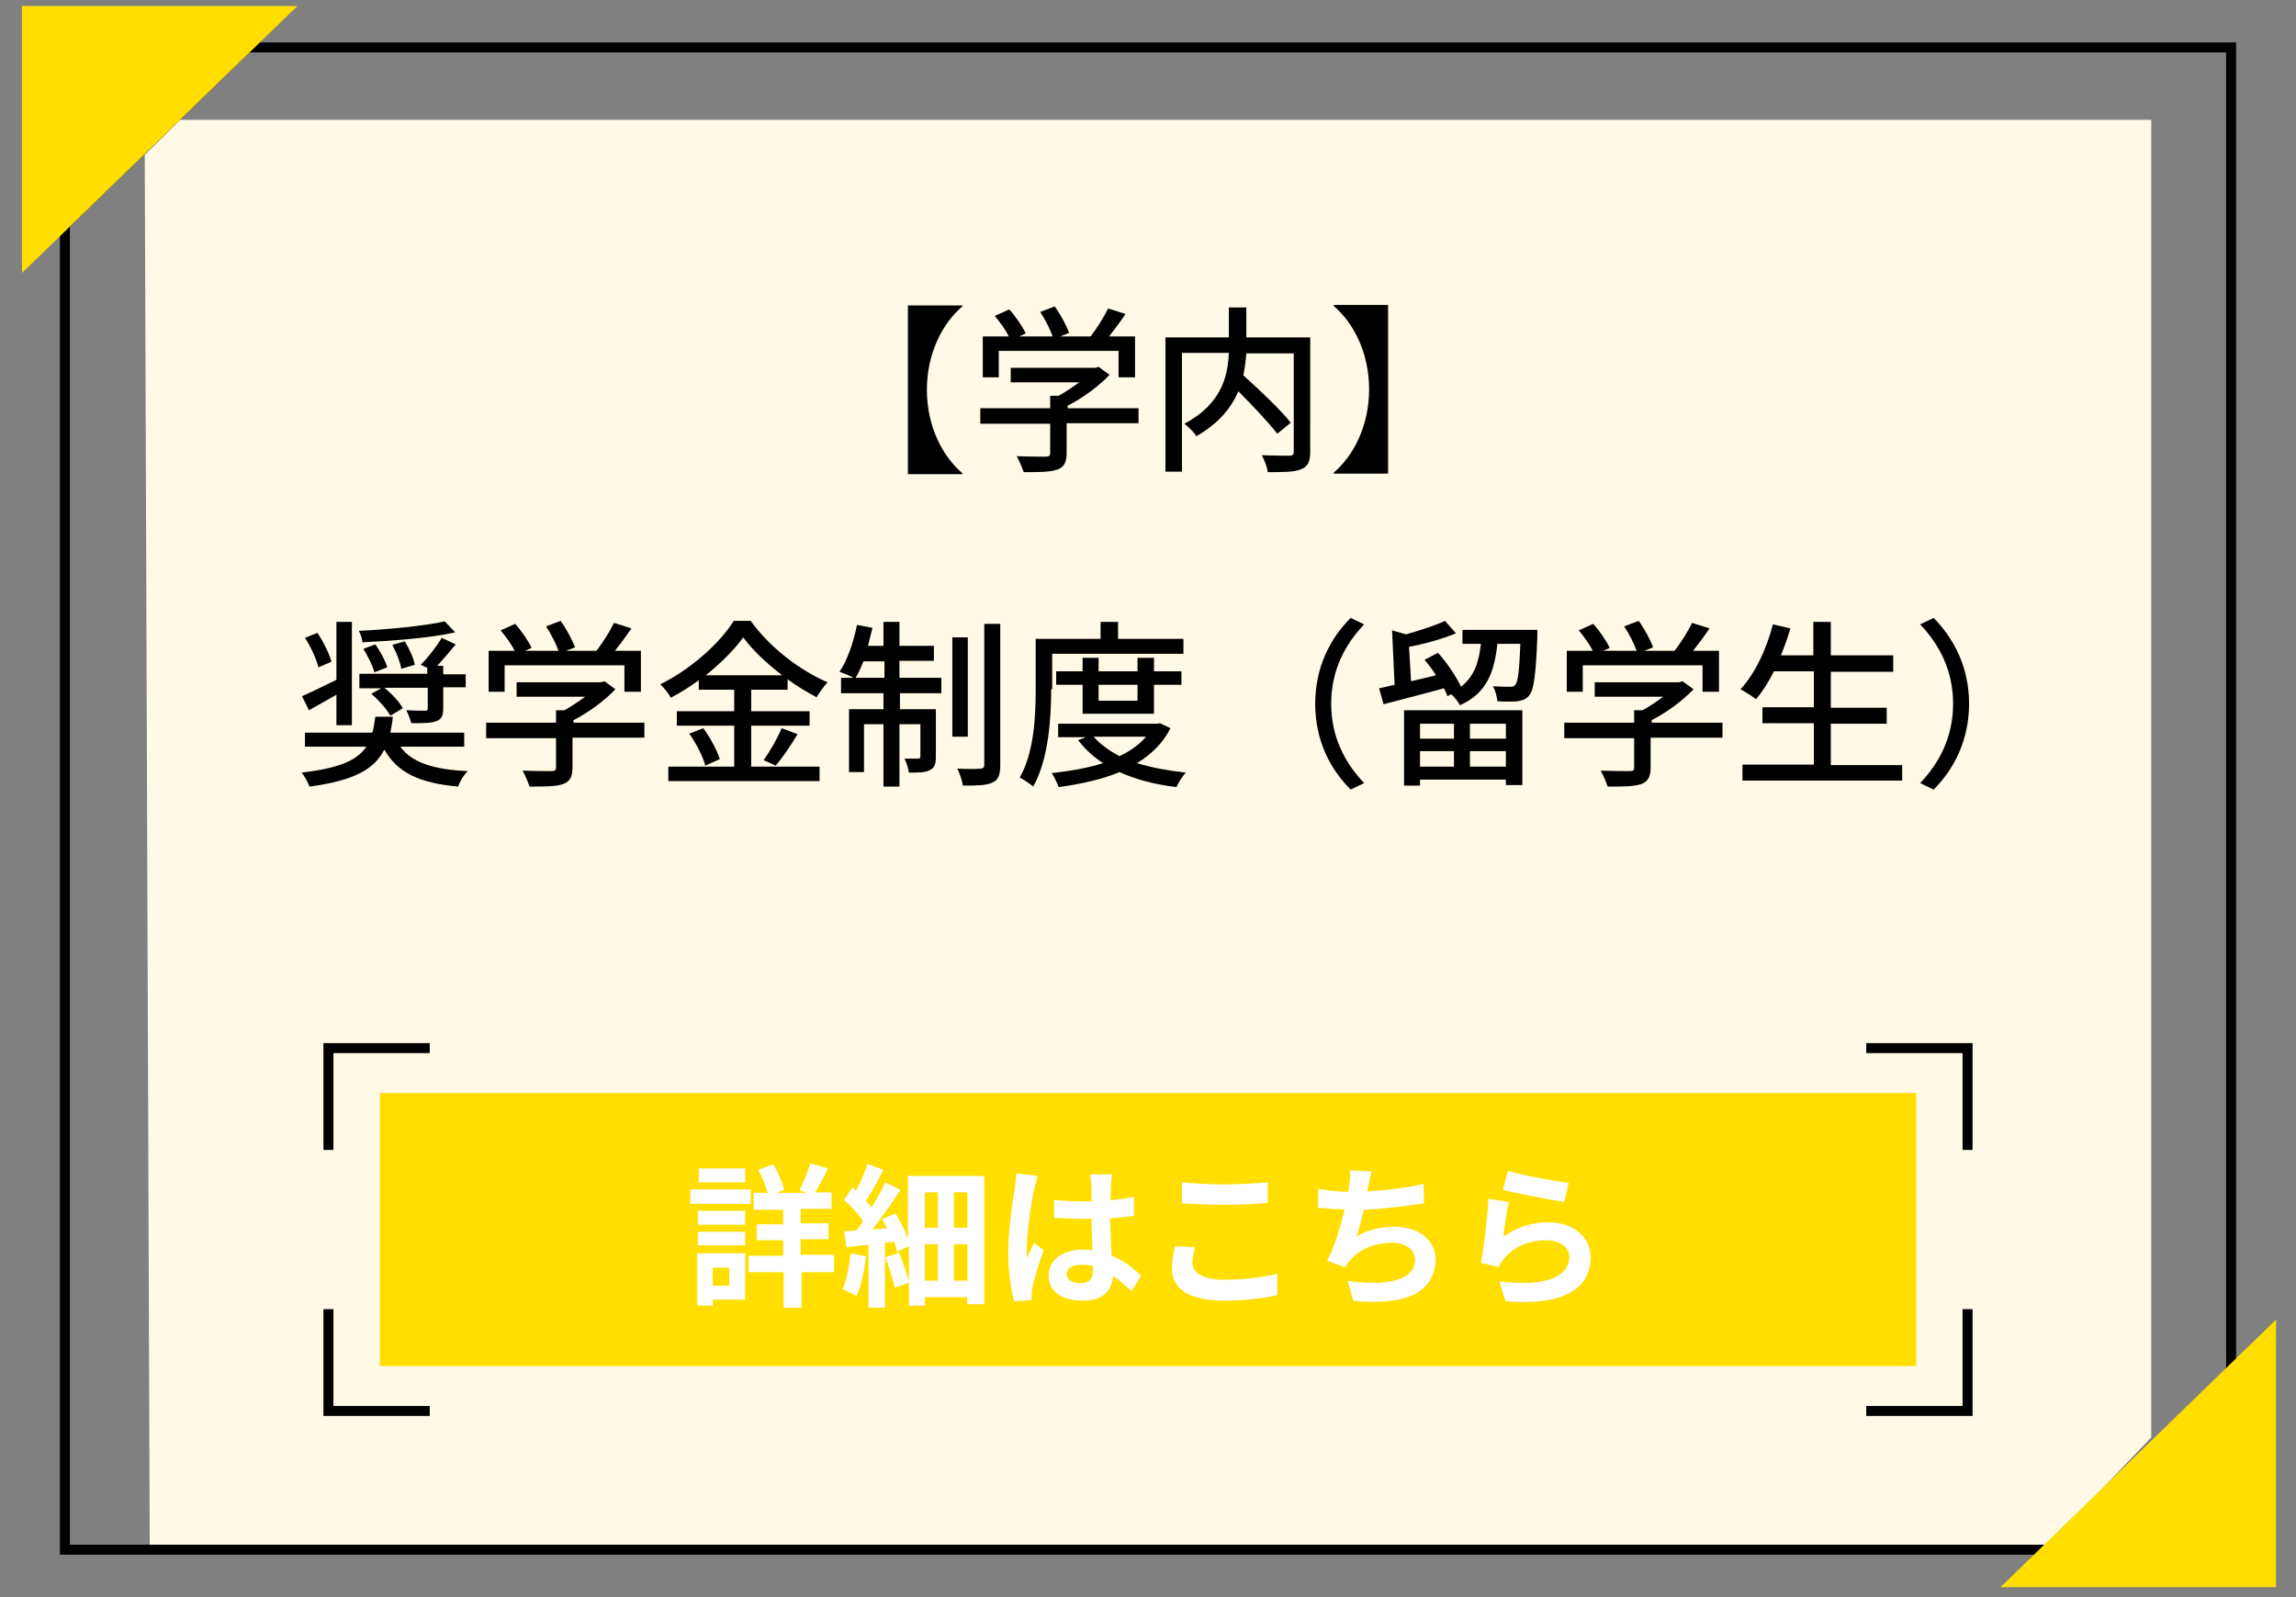 <?xml version="1.0" encoding="utf-8"?>
<!-- Generator: Adobe Illustrator 27.2.0, SVG Export Plug-In . SVG Version: 6.00 Build 0)  -->
<!DOCTYPE svg PUBLIC "-//W3C//DTD SVG 1.1//EN" "http://www.w3.org/Graphics/SVG/1.1/DTD/svg11.dtd">
<svg version="1.1" xmlns:x="http://ns.adobe.com/Extensibility/1.0/" xmlns:i="http://ns.adobe.com/AdobeIllustrator/10.0/" xmlns:graph="http://ns.adobe.com/Graphs/1.0/"
	 xmlns="http://www.w3.org/2000/svg" xmlns:xlink="http://www.w3.org/1999/xlink" x="0px" y="0px" viewBox="0 0 460 320"
	 style="enable-background:new 0 0 460 320;" xml:space="preserve">
<rect x="0" y="0" width="460" height="320" fill="#808080" stroke="none"/>
<style type="text/css">
	.st0{fill:#E5F5FD;}
	.st1{opacity:0.75;fill:#E5F5FD;}
	.st2{fill:#FFF9E5;}
	.st3{opacity:0.2;fill:#009245;}
	.st4{fill:#00A0E8;}
	.st5{fill:none;stroke:#000000;stroke-width:2;stroke-linecap:square;stroke-miterlimit:10;}
	.st6{fill:#FFFFFF;}
	.st7{fill:none;stroke:#000000;stroke-width:2;stroke-miterlimit:10;}
	.st8{fill:#1B1464;}
	.st9{fill:#FFDE00;}
	.st10{fill:#F59600;}
	.st11{fill:#8CC63F;}
	.st12{fill:#006837;}
</style>
<g id="レイヤー_2">
	<polygon class="st2" points="36,24 29,31 30,311 410,310 431,288 431,24 	"/>
</g>
<g id="レイヤー_1">
	<g>
		<path d="M446,10.5v264.1l-36,34.9H14V45.4l36-34.9H446 M448,8.5h-2H50h-0.8L48.6,9L12.6,44L12,44.6v0.8v264.1v2h2h396h0.8l0.6-0.6
			l36-34.9l0.6-0.6v-0.8V10.5V8.5L448,8.5z"/>
	</g>
	<polygon class="st9" points="59.6,1.2 4.4,54.7 4.4,1.2 	"/>
	<polygon class="st9" points="400.8,318 456,264.4 456,318 	"/>
	<g>
		<g>
			<polygon class="st9" points="365.7,219 383.9,219 383.9,233.6 383.9,259.1 383.9,273.7 365.7,273.7 94.3,273.7 76.1,273.7 
				76.1,259.1 76.1,233.6 76.1,219 94.3,219 			"/>
		</g>
		<polyline class="st5" points="374.9,210 394.2,210 394.2,229.4 		"/>
		<polyline class="st5" points="65.8,229.4 65.8,210 85.1,210 		"/>
		<polyline class="st5" points="85.1,282.7 65.8,282.7 65.8,263.3 		"/>
		<polyline class="st5" points="394.2,263.3 394.2,282.7 374.9,282.7 		"/>
	</g>
	<g>
		<path class="st6" d="M150.4,241.2h-12.1v-2.9h12.1V241.2z M149.3,260.4h-6.5v1.2h-3.1v-10.5h9.6V260.4z M139.8,242.6h9.5v2.8h-9.5
			V242.6z M139.8,246.8h9.5v2.7h-9.5V246.8z M149.3,236.9h-9.3v-2.8h9.3V236.9z M142.8,254v3.6h3.3V254H142.8z M167.3,254.9h-6.7
			v7.1h-3.6v-7.1H150v-3.3h6.9v-3.1h-5.3v-3.2h5.3v-2.9H151V239h2.8c-0.4-1.4-1.1-3.2-1.9-4.6l3-1.1c1,1.6,1.9,3.7,2.2,5.1l-1.5,0.6
			h6l-1.4-0.5c0.7-1.5,1.7-3.8,2.1-5.4l3.6,1c-0.9,1.8-1.8,3.6-2.6,4.8h3.3v3.3h-6.2v2.9h5.6v3.2h-5.6v3.1h6.7V254.9z"/>
		<path class="st6" d="M173.5,251.7c-0.3,2.9-1,6-1.9,8c-0.6-0.4-2-1.1-2.8-1.4c0.9-1.8,1.3-4.6,1.6-7.2L173.5,251.7z M197.2,235.5
			v25.8h-3.4v-1.4h-8.5v1.7h-3.2V257l-2.9,1c-0.2-1.6-1.1-4.1-1.8-6.1l2.7-0.9c0.8,1.8,1.5,4,2,5.7v-7l-2.4,1.1
			c-0.1-0.6-0.3-1.3-0.6-2l-1.8,0.2v13H174v-12.6c-1.6,0.2-3.1,0.3-4.4,0.5l-0.5-3.2c0.7,0,1.6-0.1,2.5-0.2c0.4-0.6,0.9-1.1,1.3-1.8
			c-0.9-1.4-2.4-3.1-3.8-4.3l1.7-2.5c0.2,0.2,0.5,0.4,0.7,0.7c0.9-1.7,1.8-3.8,2.3-5.4l3.2,1.2c-1.1,2.1-2.4,4.5-3.5,6.2
			c0.4,0.5,0.8,0.9,1.1,1.3c1.1-1.7,2.1-3.5,2.8-5l3,1.5c-1.6,2.5-3.7,5.5-5.6,7.9l2.9-0.2c-0.3-0.6-0.6-1.3-1-1.8l2.7-1.2
			c1,1.6,1.9,3.5,2.5,5.1v-12.6H197.2z M185.3,238.9v7.1h2.6v-7.1H185.3z M185.3,256.6h2.6v-7.3h-2.6V256.6z M193.8,238.9h-2.7v7.1
			h2.7V238.9z M193.8,256.6v-7.3h-2.7v7.3H193.8z"/>
		<path class="st6" d="M207.9,235.6c-0.2,0.6-0.6,2.2-0.7,2.7c-0.5,2-1.5,8.8-1.5,11.8c0,0.6,0,1.4,0.1,2c0.4-1.1,0.9-2.1,1.4-3.1
			l1.9,1.5c-0.9,2.5-1.9,5.6-2.2,7.3c-0.1,0.4-0.2,1.1-0.2,1.4c0,0.3,0,0.8,0,1.3l-3.5,0.2c-0.6-2.1-1.2-5.6-1.2-9.8
			c0-4.6,0.9-10.4,1.3-12.8c0.1-0.9,0.3-2,0.3-3L207.9,235.6z M226.7,258.7c-1.3-1.2-2.5-2.2-3.7-3.1c-0.2,2.9-1.9,5-6,5
			c-4.2,0-6.9-1.8-6.9-5c0-3.1,2.6-5.2,6.8-5.2c0.7,0,1.4,0,2,0.1c-0.1-1.9-0.2-4.1-0.2-6.3c-0.7,0-1.5,0-2.2,0
			c-1.8,0-3.5-0.1-5.3-0.2v-3.6c1.8,0.2,3.5,0.3,5.3,0.3c0.7,0,1.5,0,2.2,0c0-1.5,0-2.7-0.1-3.4c0-0.5-0.1-1.4-0.2-2h4.4
			c-0.1,0.6-0.2,1.3-0.2,2c0,0.7-0.1,1.8-0.1,3.2c1.7-0.2,3.3-0.4,4.7-0.7v3.8c-1.5,0.2-3.1,0.4-4.8,0.5c0.1,3,0.2,5.4,0.3,7.5
			c2.6,1,4.5,2.6,5.9,4L226.7,258.7z M219.1,253.7c-0.8-0.2-1.6-0.3-2.5-0.3c-1.7,0-2.9,0.7-2.9,1.9c0,1.2,1.2,1.8,2.8,1.8
			c1.9,0,2.5-1,2.5-2.8V253.7z"/>
		<path class="st6" d="M239.4,249.9c-0.3,1.1-0.5,2.1-0.5,3.1c0,1.9,1.9,3.4,6.3,3.4c4.1,0,8-0.5,10.7-1.2l0,4.3
			c-2.7,0.6-6.3,1.1-10.6,1.1c-7,0-10.5-2.3-10.5-6.5c0-1.8,0.4-3.3,0.6-4.4L239.4,249.9z M236.8,236.9c2.3,0.2,5.1,0.4,8.3,0.4
			c3,0,6.5-0.2,8.9-0.4v4.1c-2.1,0.2-5.9,0.4-8.8,0.4c-3.2,0-5.9-0.2-8.4-0.3V236.9z"/>
		<path class="st6" d="M285.3,241.1c-3.2,0.5-8,1.1-12.1,1.3c-0.4,1.9-0.9,3.8-1.4,5.3c2.5-1.4,4.8-1.9,7.6-1.9
			c4.9,0,8.2,2.7,8.2,6.5c0,6.9-6.6,9.4-16.5,8.3l-1.1-4c6.7,1.1,13.5,0.3,13.5-4.2c0-1.8-1.6-3.4-4.6-3.4c-3.5,0-6.6,1.3-8.5,3.6
			c-0.3,0.4-0.6,0.8-0.9,1.3l-3.6-1.3c1.5-2.8,2.7-6.9,3.5-10.3c-1.9,0-3.7-0.2-5.3-0.3v-3.8c1.8,0.3,4.1,0.6,6,0.6
			c0.1-0.5,0.2-0.9,0.2-1.2c0.2-1.3,0.2-2.1,0.2-3.1l4.3,0.2c-0.3,1.1-0.5,2.1-0.7,3.1l-0.2,0.9c3.5-0.2,7.6-0.6,11.3-1.5
			L285.3,241.1z"/>
		<path class="st6" d="M301.2,247.8c2.8-2,5.8-2.9,9-2.9c5.4,0,8.5,3.3,8.5,7c0,5.6-4.4,9.9-17.1,8.8l-1.2-4c9.2,1.3,14-1,14-4.8
			c0-2-1.9-3.4-4.6-3.4c-3.5,0-6.5,1.3-8.4,3.6c-0.6,0.7-0.9,1.2-1.1,1.8l-3.6-0.9c0.6-3,1.3-9,1.5-12.8l4.1,0.6
			C301.9,242.4,301.4,246.1,301.2,247.8z M302.1,234.6c2.9,0.9,9.5,2.1,12.2,2.4l-0.9,3.8c-3.1-0.4-9.9-1.8-12.3-2.4L302.1,234.6z"
			/>
	</g>
</g>
<g id="レイヤー_3">
	<g>
		<path d="M192.8,61.2v0.2c-3.9,3.3-7.1,9.3-7.1,16.7s3.2,13.4,7.1,16.7v0.2h-10.9V61.2H192.8z"/>
		<path d="M227.9,84.8h-14.2v6c0,1.8-0.5,2.8-1.9,3.3c-1.5,0.5-3.6,0.5-6.7,0.5c-0.3-0.9-0.9-2.3-1.4-3.2c2.5,0.1,5,0.1,5.8,0.1
			c0.7,0,0.9-0.2,0.9-0.7v-5.9h-14v-3.1h14v-2.5h1.7c1.4-0.8,2.8-1.7,4.1-2.7h-13.7v-2.9h16.9l0.7-0.2l2.2,1.6
			c-2.2,2.3-5.3,4.6-8.4,6.2v0.5h14.2V84.8z M200,75.6h-3.1v-8.2h5.2c-0.6-1.3-1.8-2.9-2.8-4.1l2.9-1.3c1.3,1.4,2.7,3.5,3.3,4.8
			l-1.3,0.6h6.7c-0.5-1.4-1.5-3.4-2.5-4.9l2.9-1.1c1.2,1.6,2.4,3.9,2.9,5.3l-1.8,0.7h6.1c1.3-1.7,2.7-3.9,3.5-5.6l3.5,1.1
			c-1,1.5-2.2,3.1-3.3,4.5h5.2v8.2h-3.3v-5.3h-24V75.6z"/>
		<path d="M262.5,90.5c0,2-0.5,3-1.8,3.5c-1.3,0.6-3.6,0.6-6.7,0.6c-0.1-0.9-0.7-2.5-1.2-3.4c2.3,0.1,4.8,0.1,5.5,0.1
			c0.7,0,0.9-0.2,0.9-0.9V70.8h-9.5c-0.1,1.4-0.3,2.9-0.6,4.4c3.3,3,7.5,6.9,9.5,9.5l-2.7,2.2c-1.7-2.2-4.9-5.6-7.8-8.5
			c-1.4,3.3-3.9,6.4-8.4,9c-0.4-0.7-1.6-1.9-2.4-2.5c7.5-4,8.7-9.6,8.9-14.2h-9.4v23.8h-3.3V67.6h12.7v-6h3.5v6h12.8V90.5z"/>
		<path d="M278.1,94.9h-10.9v-0.2c3.9-3.3,7.1-9.3,7.1-16.7s-3.2-13.4-7.1-16.7v-0.2h10.9V94.9z"/>
		<path d="M80.2,149.6c2.3,3.2,6.7,4.6,13.5,4.9c-0.8,0.8-1.6,2.1-1.9,3.1c-7.7-0.7-12.1-2.7-14.8-7.4c-2,3.9-6,6.2-15,7.4
			c-0.3-0.8-1-2.2-1.6-2.8c7.7-0.9,11.2-2.5,13-5.2H61.1v-2.8h13.5c0.3-1,0.4-2.1,0.6-3.2h3.5c-0.1,1.2-0.3,2.2-0.5,3.2h14.8v2.8
			H80.2z M67.4,139.2c-1.9,1.1-3.9,2.2-5.5,3.1l-1.4-2.8c1.8-0.8,4.3-2,6.9-3.3v-11.6h3.1v20.7h-3.1V139.2z M63.8,133.7
			c-0.4-1.6-1.5-4.1-2.7-5.9l2.5-1c1.2,1.8,2.4,4.2,2.8,5.8L63.8,133.7z M91.2,126.7c-4.9,1.1-12.4,1.7-18.6,2
			c0-0.7-0.4-1.7-0.7-2.3c6-0.3,13.2-1,17.2-1.9L91.2,126.7z M91.3,129.1c-1.2,1.5-2.5,3-3.7,4.3h1.2v1.7h4.5v2.6h-4.5v4.2
			c0,1.5-0.3,2.2-1.4,2.6c-1.1,0.4-2.7,0.4-5,0.4c-0.2-0.8-0.6-1.8-1-2.6c1.7,0.1,3.2,0.1,3.7,0.1c0.5,0,0.6-0.1,0.6-0.5v-4.1h-8.7
			c1.5,1.2,3,2.8,3.7,4.1l-2.5,1.5c-0.7-1.3-2.3-3.1-3.8-4.4l2-1.1H72V135h13.6v-1.2l-1.3-0.6c1.4-1.4,3.2-3.7,4.2-5.4L91.3,129.1z
			 M75.2,129.1c1,1.4,2,3.3,2.4,4.6l-2.6,1c-0.3-1.3-1.3-3.2-2.2-4.7L75.2,129.1z M81.1,128.5c0.9,1.5,1.8,3.4,2,4.7l-2.7,0.8
			c-0.2-1.3-1-3.3-1.8-4.8L81.1,128.5z"/>
		<path d="M128.9,147.8h-14.2v6c0,1.8-0.5,2.8-1.9,3.3c-1.5,0.5-3.6,0.5-6.7,0.5c-0.3-0.9-0.9-2.3-1.4-3.2c2.5,0.1,5,0.1,5.8,0.1
			c0.7,0,0.9-0.2,0.9-0.7v-5.9h-14v-3.1h14v-2.5h1.7c1.4-0.8,2.8-1.7,4.1-2.7h-13.7v-2.9h16.9l0.7-0.2l2.2,1.6
			c-2.2,2.3-5.3,4.6-8.4,6.2v0.5h14.2V147.8z M101,138.6h-3.1v-8.2h5.2c-0.6-1.3-1.8-2.9-2.8-4.1l2.9-1.3c1.3,1.4,2.7,3.5,3.3,4.8
			l-1.3,0.6h6.7c-0.5-1.4-1.5-3.4-2.5-4.9l2.9-1.1c1.2,1.6,2.4,3.9,2.9,5.3l-1.8,0.7h6.1c1.3-1.7,2.7-3.9,3.5-5.6l3.5,1.1
			c-1,1.5-2.2,3.1-3.3,4.5h5.2v8.2h-3.3v-5.3h-24V138.6z"/>
		<path d="M150.6,153.6h13.6v2.9h-30.3v-2.9h13.2v-8.2h-11.5v-2.9h11.5v-4.3H140v-1.9c-1.8,1.3-3.7,2.5-5.6,3.5
			c-0.4-0.8-1.4-2-2.1-2.7c6.1-3,12-8.3,14.7-12.7h3.4c3.8,5.3,9.8,9.9,15.4,12.3c-0.8,0.9-1.6,2-2.2,3c-1.9-1-3.9-2.2-5.8-3.6v2.1
			h-7.3v4.3h11.7v2.9h-11.7V153.6z M140.9,145.9c1.4,1.9,2.8,4.5,3.3,6.2l-2.9,1.3c-0.4-1.7-1.8-4.4-3.2-6.4L140.9,145.9z
			 M156.7,135.3c-3.1-2.4-5.9-5-7.8-7.6c-1.7,2.4-4.4,5.1-7.5,7.6H156.7z M153,152.3c1.2-1.7,2.8-4.4,3.6-6.4l3.2,1.2
			c-1.4,2.3-3,4.7-4.4,6.3L153,152.3z"/>
		<path d="M180.3,135.8h8.3v3.1h-8.3v3.2h7.2v9.5c0,1.4-0.2,2.2-1.2,2.7c-0.9,0.5-2.3,0.5-4.2,0.5c-0.1-0.8-0.5-2.1-0.9-2.8
			c1.3,0,2.4,0,2.7,0c0.4,0,0.5-0.1,0.5-0.5v-6.4h-4.2v12.5h-3.2v-12.5h-3.9v9.6h-3v-12.6h6.9v-3.2h-8.5v-3.1h2.5
			c-0.7-0.4-2-0.9-2.8-1.2c1.6-2.4,2.8-5.9,3.5-9.4l3.1,0.6c-0.3,1.2-0.6,2.4-0.9,3.6h3.1v-4.8h3.2v4.8h6.9v3h-6.9V135.8z
			 M177.2,135.8v-3.3h-4.2c-0.5,1.2-1,2.4-1.6,3.3H177.2z M193.9,147.6h-3.1v-19.9h3.1V147.6z M200.4,125v28.3c0,2-0.4,3-1.6,3.5
			c-1.2,0.6-3.2,0.6-5.9,0.6c-0.1-0.9-0.6-2.4-1.1-3.4c2,0.1,4,0.1,4.6,0c0.6,0,0.8-0.2,0.8-0.8V125H200.4z"/>
		<path d="M210.6,138.1c0,5.7-0.5,14-3.6,19.5c-0.6-0.5-2-1.5-2.7-1.8c2.9-5.1,3.2-12.4,3.2-17.6v-10.2h13v-3.4h3.5v3.4h13.1v3
			h-26.3V138.1z M234.5,145.9c-1.5,3-3.9,5.3-6.7,7c2.9,0.9,6.2,1.5,9.8,1.9c-0.7,0.7-1.5,2-1.9,2.9c-4.2-0.5-8.1-1.5-11.4-3
			c-3.6,1.5-7.8,2.4-12.2,3c-0.3-0.8-0.9-2.1-1.4-2.8c3.6-0.4,7.2-1,10.3-2c-2-1.3-3.6-2.8-5-4.6l1.6-0.6H212v-2.7h19.8l0.6-0.1
			L234.5,145.9z M216.9,143v-5.8h-5.3v-2.7h5.3v-2.7h3.2v2.7h7.8v-2.7h3.3v2.7h5.5v2.7h-5.5v5.8H216.9z M219.1,147.6
			c1.3,1.5,3.1,2.8,5.2,3.9c2.1-1,4-2.3,5.3-3.9H219.1z M220.1,137.2v3.2h7.8v-3.2H220.1z"/>
		<path d="M263.5,141c0-7.3,3-13.1,7.1-17.2l2.7,1.3c-3.9,4.1-6.6,9.3-6.6,15.9c0,6.6,2.7,11.8,6.6,15.9l-2.7,1.3
			C266.5,154.1,263.5,148.4,263.5,141z"/>
		<path d="M308,126.4c0,0,0,0.9,0,1.3c-0.3,7.6-0.7,10.5-1.6,11.6c-0.6,0.8-1.3,1-2.3,1.2c-0.9,0.1-2.4,0.1-4.1,0
			c-0.1-0.9-0.4-2.2-0.9-3c1.5,0.1,2.8,0.1,3.4,0.1c0.5,0,0.8,0,1.1-0.4c0.5-0.6,0.8-2.7,1-8.2h-4.6c-0.6,5.6-2.1,9.9-7.5,12.3
			c-0.3-0.6-1.1-1.7-1.8-2.2l-0.7,0.4c-0.2-0.5-0.4-1-0.7-1.6c-4.3,1.2-8.7,2.3-12.1,3.2l-0.9-3.2c0.9-0.2,2-0.4,3.1-0.7l-0.5-10.9
			l2.8,0.8c2.8-0.8,5.9-1.8,7.8-2.7l2.2,2.5c-2.7,1.1-6.2,2.1-9.4,2.7l0.4,6.9l5-1.2c-0.7-1.1-1.5-2.2-2.3-3.1l2.7-1.4
			c1.8,2,3.7,4.8,4.6,6.8c2.7-2.1,3.6-5,4-8.6H293v-2.8H308z M281.3,142.3H305v15h-3.3v-1.1h-17.2v1.2h-3.2V142.3z M284.5,145v3h6.8
			v-3H284.5z M291.3,153.6v-3.1h-6.8v3.1H291.3z M301.7,145h-7.2v3h7.2V145z M301.7,153.6v-3.1h-7.2v3.1H301.7z"/>
		<path d="M344.9,147.8h-14.2v6c0,1.8-0.5,2.8-1.9,3.3c-1.5,0.5-3.6,0.5-6.7,0.5c-0.3-0.9-0.9-2.3-1.4-3.2c2.5,0.1,5,0.1,5.8,0.1
			s0.9-0.2,0.9-0.7v-5.9h-14v-3.1h14v-2.5h1.7c1.4-0.8,2.8-1.7,4.1-2.7h-13.7v-2.9h16.9l0.7-0.2l2.2,1.6c-2.2,2.3-5.3,4.6-8.4,6.2
			v0.5h14.2V147.8z M317,138.6h-3.1v-8.2h5.2c-0.6-1.3-1.8-2.9-2.8-4.1l2.9-1.3c1.3,1.4,2.7,3.5,3.3,4.8l-1.3,0.6h6.7
			c-0.5-1.4-1.5-3.4-2.5-4.9l2.9-1.1c1.2,1.6,2.4,3.9,2.9,5.3l-1.8,0.7h6.1c1.3-1.7,2.7-3.9,3.5-5.6l3.5,1.1c-1,1.5-2.2,3.1-3.3,4.5
			h5.2v8.2h-3.3v-5.3h-24V138.6z"/>
		<path d="M381.1,153.2v3.2h-32v-3.2h14.3v-8.3h-10.3v-3.2h10.3v-7.2h-8c-1.1,2.2-2.3,4.1-3.6,5.6c-0.7-0.6-2.2-1.5-3.1-2
			c2.9-3.1,5.2-8,6.5-13l3.5,0.8c-0.5,1.8-1.2,3.7-1.9,5.4h6.5v-6.7h3.5v6.7h12.5v3.3h-12.5v7.2H378v3.2h-11.2v8.3H381.1z"/>
		<path d="M394.5,141c0,7.3-3,13.1-7.1,17.2l-2.7-1.3c3.9-4.1,6.6-9.3,6.6-15.9c0-6.6-2.7-11.8-6.6-15.9l2.7-1.3
			C391.5,128,394.5,133.7,394.5,141z"/>
	</g>
</g>
</svg>
